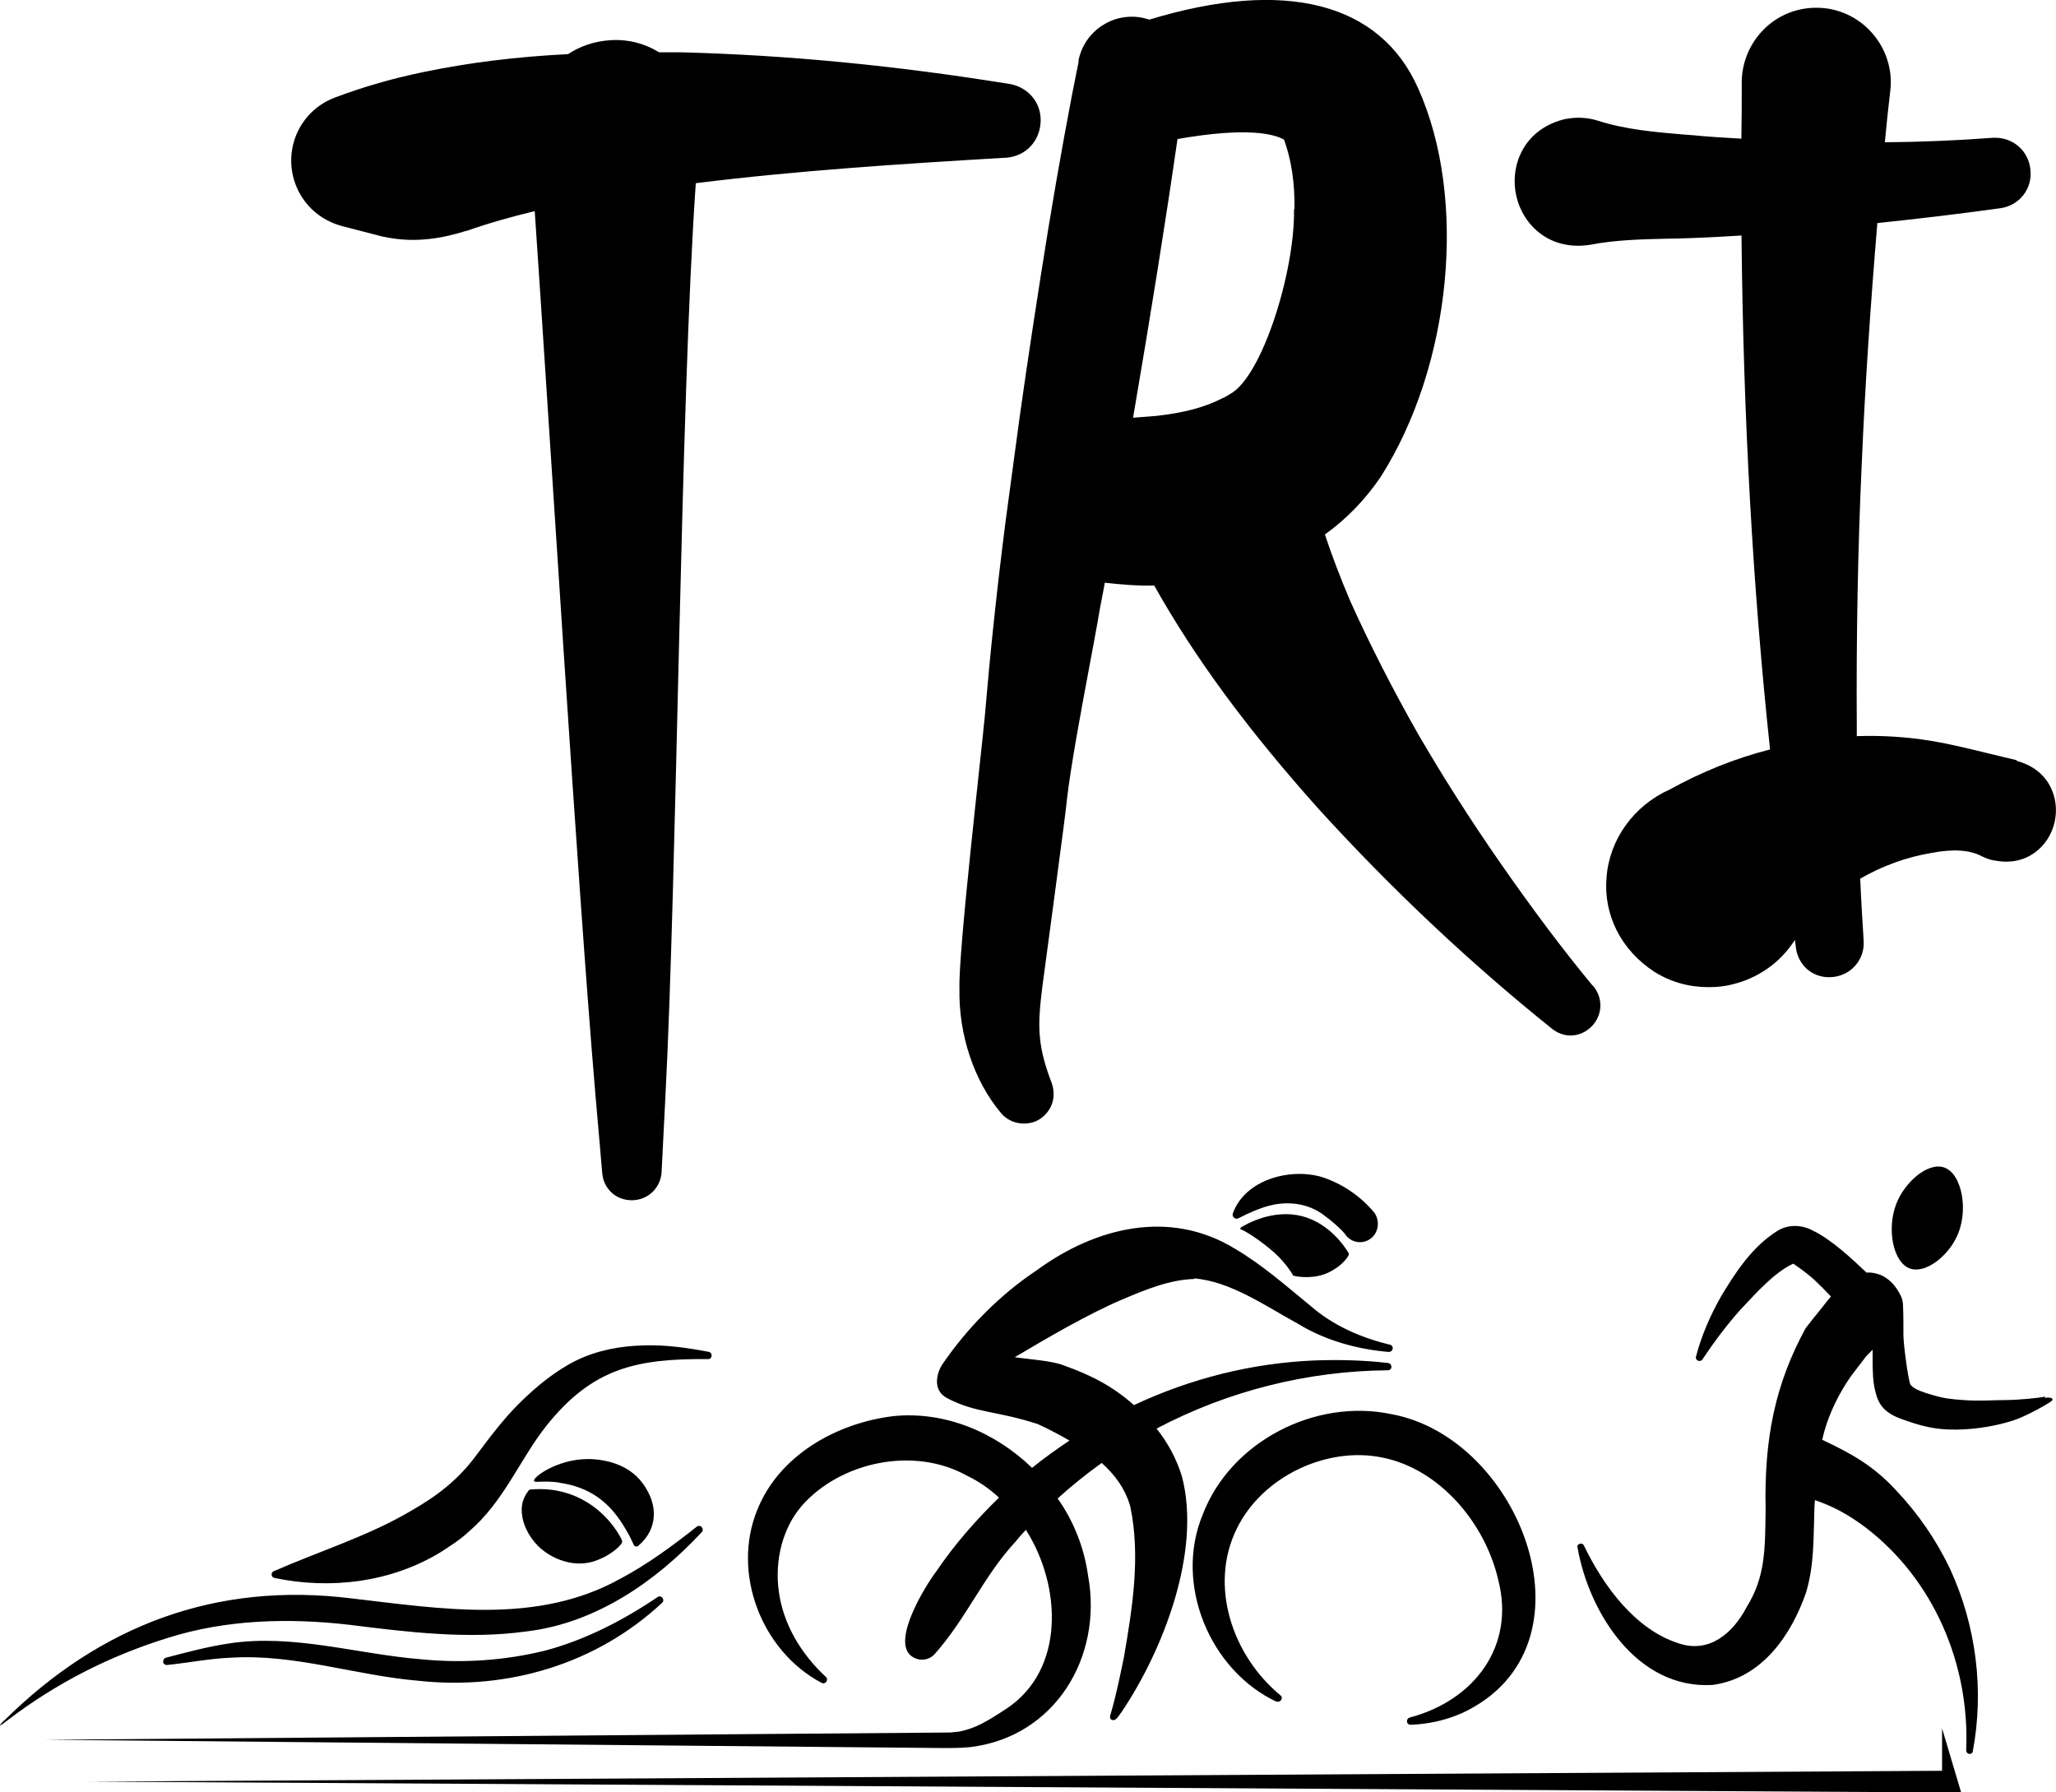 <?xml version="1.0" encoding="UTF-8"?> <svg xmlns="http://www.w3.org/2000/svg" id="Capa_2" data-name="Capa 2" viewBox="0 0 167.1 145.67"><g id="Capa_1-2" data-name="Capa 1"><path d="M129.44,80.11c-2.47-2.99-4.92-6.26-7.52-10-2.35-3.38-4.59-6.88-6.67-10.46-2.06-3.63-3.92-7.27-5.51-10.8-.8-1.88-1.49-3.69-2.06-5.41,1.8-1.29,3.3-2.86,4.54-4.69,5.77-9.07,7.06-22.63,3.04-31.57-3.09-6.98-10.82-8.94-21.83-5.59-.18-.05-.39-.1-.59-.15-2.4-.46-4.69,1.08-5.18,3.45v.15c-.18.88-.34,1.73-.52,2.6-.88,4.61-1.73,9.48-2.58,14.95-.9,5.77-1.55,10.18-2.09,14.28-.26,1.86-.49,3.71-.75,5.57-.72,5.64-1.26,10.82-1.68,15.77-.31,3.3-2.16,19.2-2.06,22.14-.08,3.74,1.19,7.5,3.35,10.08.64.8,1.73,1.08,2.73.75.62-.23,1.11-.72,1.37-1.29s.26-1.26.05-1.86c-.57-1.49-.85-2.6-.95-3.63-.15-1.26,0-2.68.18-4.15.1-.8,1.96-14.48,2.01-15.31.31-2.68,1.13-7.09,1.8-10.67.26-1.42.52-2.73.7-3.79.15-.93.34-1.88.52-2.81l.05-.31c1.34.15,2.68.26,4.02.23,3.3,5.88,7.55,11.65,13.3,18.09,6,6.6,12.42,12.63,19.04,17.94.46.36.98.54,1.49.54.64,0,1.26-.26,1.75-.77.88-.93.9-2.29.1-3.25h0l-.05-.03ZM105.17,17.03c.08,5.03-2.6,13.63-5.21,15l-.08.05c-.15.1-.34.21-.52.28-1.39.72-3.09,1.19-5.36,1.44-.64.05-1.26.1-1.91.15,1.49-8.71,2.65-16,3.61-22.65,5.75-1.01,7.89-.39,8.66.05.59,1.62.88,3.5.85,5.64h0l-.05.03ZM82.08,6.83c-9.2-1.49-17.94-2.35-26.77-2.58h-1.75c-1.21-.75-2.6-1.08-3.99-.98-1.21.08-2.4.46-3.4,1.13-4.25.21-8.09.7-11.67,1.44-2.55.52-4.95,1.21-7.34,2.11-1.65.64-2.89,2.04-3.32,3.74-.36,1.42-.15,2.89.59,4.15s1.93,2.14,3.35,2.53l3.4.88h.05c2.63.57,4.95.05,6.67-.49h.05c1.75-.62,3.56-1.13,5.51-1.6,1.19,17.37,3.45,54.37,4.92,71.66l.57,6.57c.13,1.26,1.13,2.16,2.4,2.16h.05c1.29-.03,2.29-1.01,2.37-2.29l.31-6.13c.95-18.19,1.21-56.15,2.47-74.24,8.25-1.03,16.75-1.57,24.97-2.06h0c1.6,0,2.86-1.11,3.04-2.71.18-1.6-.85-2.99-2.5-3.3h.03ZM163.92,61.79c-.75-.18-1.49-.36-2.24-.54-1.49-.36-3.04-.75-4.69-1.03-1.98-.33-4.02-.46-6.08-.39v-.67c-.05-7.22.08-14.51.41-21.65.26-6.13.7-12.65,1.26-19.38,3.22-.34,6.49-.72,10.02-1.21,1.55-.23,2.6-1.6,2.42-3.14-.15-1.55-1.47-2.68-3.07-2.58-2.81.21-5.7.34-8.76.36.13-1.42.28-2.81.44-4.17.21-1.7-.34-3.43-1.49-4.72-1.13-1.29-2.78-2.04-4.48-2.04h-.05c-1.6,0-3.12.62-4.25,1.75-1.13,1.13-1.78,2.65-1.8,4.25,0,1.55,0,3.09-.03,4.64-1.34-.08-2.65-.15-3.92-.28l-.7-.05c-2.47-.21-4.79-.41-7.04-1.13-.82-.26-1.7-.31-2.55-.15h-.05c-3.3.75-4.54,3.61-4.07,6.08s2.68,4.69,6.06,4.15c2.04-.39,4.05-.44,6.18-.49.67,0,1.34-.03,1.98-.05,1.44-.05,2.81-.13,4.12-.21.15,15.02.93,28.73,2.32,41.77-2.83.72-5.57,1.83-8.14,3.25-2.94,1.31-4.92,4.07-5.15,7.16-.26,3.04,1.19,5.9,3.87,7.65,1.34.85,2.86,1.26,4.41,1.26.62,0,1.26-.05,1.88-.21,2.14-.49,3.99-1.8,5.15-3.63.03.26.08.52.1.77.28,1.49,1.55,2.42,3.04,2.24,1.47-.18,2.53-1.42,2.45-2.91-.1-1.62-.21-3.32-.28-5.08,1.75-1.01,3.74-1.75,5.8-2.09,1.75-.33,3.07-.26,4.1.28.31.15.64.28.95.33h.05c2.63.54,4.46-1.16,4.9-3.12s-.46-4.28-3.09-4.97h0l.03-.08ZM.34,139.82s-.39.39-.33.41.41-.28.57-.39c4.02-3.07,8.35-5.26,13.09-6.73,4.74-1.49,9.77-1.62,14.69-1.06,4.69.59,9.69,1.21,14.46.54,5.59-.67,10.49-4.05,14.22-8.07.1-.1.1-.28,0-.39-.1-.13-.28-.15-.41-.05-1.98,1.57-4.02,3.07-6.21,4.23-6.75,3.76-14.51,2.45-21.85,1.6-11-1.37-20.41,2.19-28.22,9.92H.34v-.03ZM53.81,130.26c.28-.23-.08-.67-.36-.46-2.86,1.93-5.93,3.5-9.17,4.36-3.27.8-6.67,1.03-10.02.7-5.18-.41-10.41-2.09-15.64-1.29-1.75.26-3.45.72-5.13,1.16-.13.03-.23.15-.23.33,0,.15.15.28.33.26,1.75-.18,3.45-.52,5.15-.59,5.23-.33,10.1,1.44,15.33,1.88,7.22.77,14.41-1.37,19.74-6.34h0ZM22.32,127.66c-.33.1-.33.52,0,.59,4.54.95,9.46.36,13.48-2.09.72-.46,1.73-1.11,2.32-1.7,2.83-2.4,4.15-5.9,6.31-8.61,3.74-4.66,7.29-5.44,13.12-5.39.36,0,.39-.52.05-.59-1.75-.33-3.53-.59-5.36-.52-1.83.05-3.71.39-5.44,1.24-1.65.82-3.2,2.09-4.51,3.38-1.34,1.31-2.47,2.83-3.5,4.2-1.52,2.09-3.25,3.4-5.36,4.61-3.48,2.06-7.37,3.25-11.13,4.9h0l.03-.03ZM103.73,138.28c.31.15.62-.28.34-.49-3.94-3.25-5.82-8.94-3.56-13.53,2.06-4.25,7.32-6.73,11.83-5.8,4.69.93,8.38,5.36,9.43,9.95,1.39,5.36-1.93,9.79-7.19,11.18-.13.03-.23.15-.23.31s.13.28.31.28c1.42-.05,2.83-.36,4.17-.95,11.36-5.28,4.84-22.39-5.77-24.3-6.16-1.29-13.04,2.22-15.31,8.17-2.35,5.67.59,12.65,5.98,15.2h0v-.03ZM97,103.9c2.99.21,5.88,2.27,8.53,3.71,2.19,1.34,4.82,2.06,7.34,2.27.13,0,.28-.08.31-.23.05-.15-.05-.33-.21-.36-2.37-.57-4.61-1.55-6.44-3.14-1.96-1.6-3.89-3.32-6.16-4.66-5.31-3.25-11.34-1.73-16.08,1.73-3.02,2.01-5.64,4.66-7.71,7.68-.39.59-.88,2.06.39,2.73,2.37,1.24,3.99,1.01,7.37,2.11.85.39,1.73.85,2.58,1.34-1.03.7-2.06,1.42-3.04,2.22-2.99-2.89-7.09-4.64-11.31-4.2-4.59.57-9.25,3.17-11.03,7.63-2.09,5.15.36,11.47,5.23,14.04.31.18.62-.26.34-.49-2.01-1.86-3.45-4.28-3.81-6.91-.36-2.55.31-5.18,1.86-6.98,3.14-3.58,9.12-4.87,13.43-2.45.93.44,1.8,1.03,2.6,1.78-1.88,1.83-3.61,3.81-5.1,6-.93,1.24-3.53,5.49-2.11,6.8.57.52,1.47.49,1.98-.08,2.58-2.89,3.97-6.34,6.6-9.17.26-.33.54-.64.82-.93,2.89,4.54,3.22,11.39-1.62,14.56-1.65,1.08-2.47,1.55-3.76,1.83-.08,0-.39.05-.75.08l-73.57.59,72.72.67h.8c.75,0,1.21-.03,1.7-.08,6.85-.85,10.75-7.32,9.53-13.94-.31-2.24-1.16-4.41-2.47-6.26,1.13-1.03,2.32-1.98,3.58-2.89,1.06.95,1.91,2.09,2.32,3.53.85,4.02.18,8.25-.52,12.29-.31,1.49-.64,3.14-1.08,4.61-.05.13-.08.28.03.41.39.26.64-.33.85-.57,3.4-5.05,6.52-13.07,4.92-19.17-.44-1.44-1.16-2.76-2.06-3.89,5.75-3.04,12.24-4.69,18.79-4.74.39,0,.39-.54.03-.59-1.96-.23-3.97-.28-5.95-.21-5.13.21-10.1,1.47-14.71,3.63-1.8-1.6-3.58-2.47-5.77-3.25-.93-.36-2.91-.49-3.92-.64,2.65-1.57,5.85-3.45,8.66-4.66,1.88-.8,3.92-1.65,5.93-1.7h0l-.03-.05ZM159,100.58c1.06-2.11.46-5.23-1.01-5.7-1.31-.44-3.2,1.21-3.87,2.96-.77,1.96-.31,4.74,1.11,5.26,1.29.44,3.04-1.01,3.76-2.5v-.03ZM100.2,98.62c-.1.26.21.54.46.39.9-.46,1.68-.8,2.47-1.01,1.52-.41,3.2-.21,4.48.77.59.44,1.19.93,1.68,1.49.05.05-.08-.13-.1-.18.34.75,1.21,1.08,1.93.75.9-.39,1.13-1.57.54-2.32-1.11-1.31-2.55-2.29-4.17-2.83-2.6-.8-6.31.18-7.29,2.94h0ZM100.82,99.8s-.03.08,0,.1c.41.15,1.62.9,2.81,1.96.95.9,1.31,1.55,1.44,1.75,0,.05.05.08.1.08.39.1,1.68.28,2.83-.28.93-.46,1.39-1.01,1.6-1.37.03-.05.03-.13,0-.21-.31-.52-1.57-2.42-3.79-2.99-2.35-.59-4.48.62-5,.95h0ZM45.41,120.5c.52.08,1.49.23,2.55.8,1.62.88,2.45,2.24,2.91,3.02.28.46.49.9.64,1.24.05.13.23.18.36.08.36-.31.93-.88,1.16-1.75.44-1.62-.54-2.96-.77-3.3-1.26-1.75-3.38-1.93-3.89-1.98-2.73-.26-5.08,1.42-4.97,1.75.05.18.72-.05,2.04.13h0l-.03.03ZM42.42,123.02c.05.77.49,1.8,1.31,2.63,1.08,1.06,2.99,1.86,4.79,1.16.95-.36,1.68-.93,1.98-1.34.08-.08.08-.21.03-.33-.33-.7-1.26-2.11-2.86-3.07-1.91-1.16-3.79-1.08-4.54-1.01-.08,0-.13.03-.18.1-.13.18-.33.46-.44.82-.15.46-.1.85-.1,1.03h0ZM157.84,140.47v3.45l-150.62.88,150.62.88h1.55l-1.55-5.21h0ZM166.22,113.51c-.44.1-2.19.28-3.22.28s-2.09.1-3.43,0c-1.06-.08-1.6-.13-2.6-.44-.98-.28-1.49-.52-1.7-.82-.18-.31-.57-3.3-.57-3.97,0-.49,0-1.75-.03-2.4,0-.33-.08-.7-.26-.98-.26-.52-.77-1.24-1.6-1.57-.39-.15-.77-.21-1.11-.18-1.19-1.13-2.89-2.71-4.3-3.38-.9-.52-2.06-.57-2.96,0-2.04,1.29-3.35,3.3-4.56,5.31-.88,1.55-1.6,3.2-2.04,4.9-.08.31.34.49.52.23.95-1.42,1.96-2.78,3.07-4.02,1.34-1.42,2.76-3.04,4.3-3.76h.03c.59.41,1.16.82,1.68,1.29.46.44.93.9,1.37,1.37-.23.28-.52.62-.85,1.06-.46.57-.88,1.08-1.21,1.52-2.47,4.54-3.38,8.94-3.25,14.77-.05,3.17,0,5.41-1.55,7.91-1.11,2.11-3.02,3.76-5.49,2.94-3.53-1.11-6.11-4.61-7.73-7.96-.13-.28-.59-.15-.52.15.93,5.33,4.87,11.57,11,11.18,3.97-.54,6.37-4.02,7.58-7.52.67-2.24.59-4.43.67-6.6,0-.49.05-.9.05-.9,1.52.52,2.76,1.21,4.07,2.19,5.57,4.23,8.53,11.16,8.22,18.14,0,.36.49.41.54.08.93-4.97.28-10.2-1.86-14.84-1.11-2.32-2.58-4.48-4.43-6.42-1.78-1.93-3.58-2.94-5.95-4.05l.15-.62c.46-1.62,1.19-3.12,2.19-4.56l1.24-1.62.52-.52s-.05,2.16.13,2.99c.21,1.03.44,1.98,2.11,2.6,1.68.62,2.86.93,4.61.9s3.25-.33,4.51-.72c1.03-.31,2.99-1.42,3.2-1.62.21-.21-.18-.33-.57-.23h0l.03-.1Z" fill="#000000"></path></g></svg> 